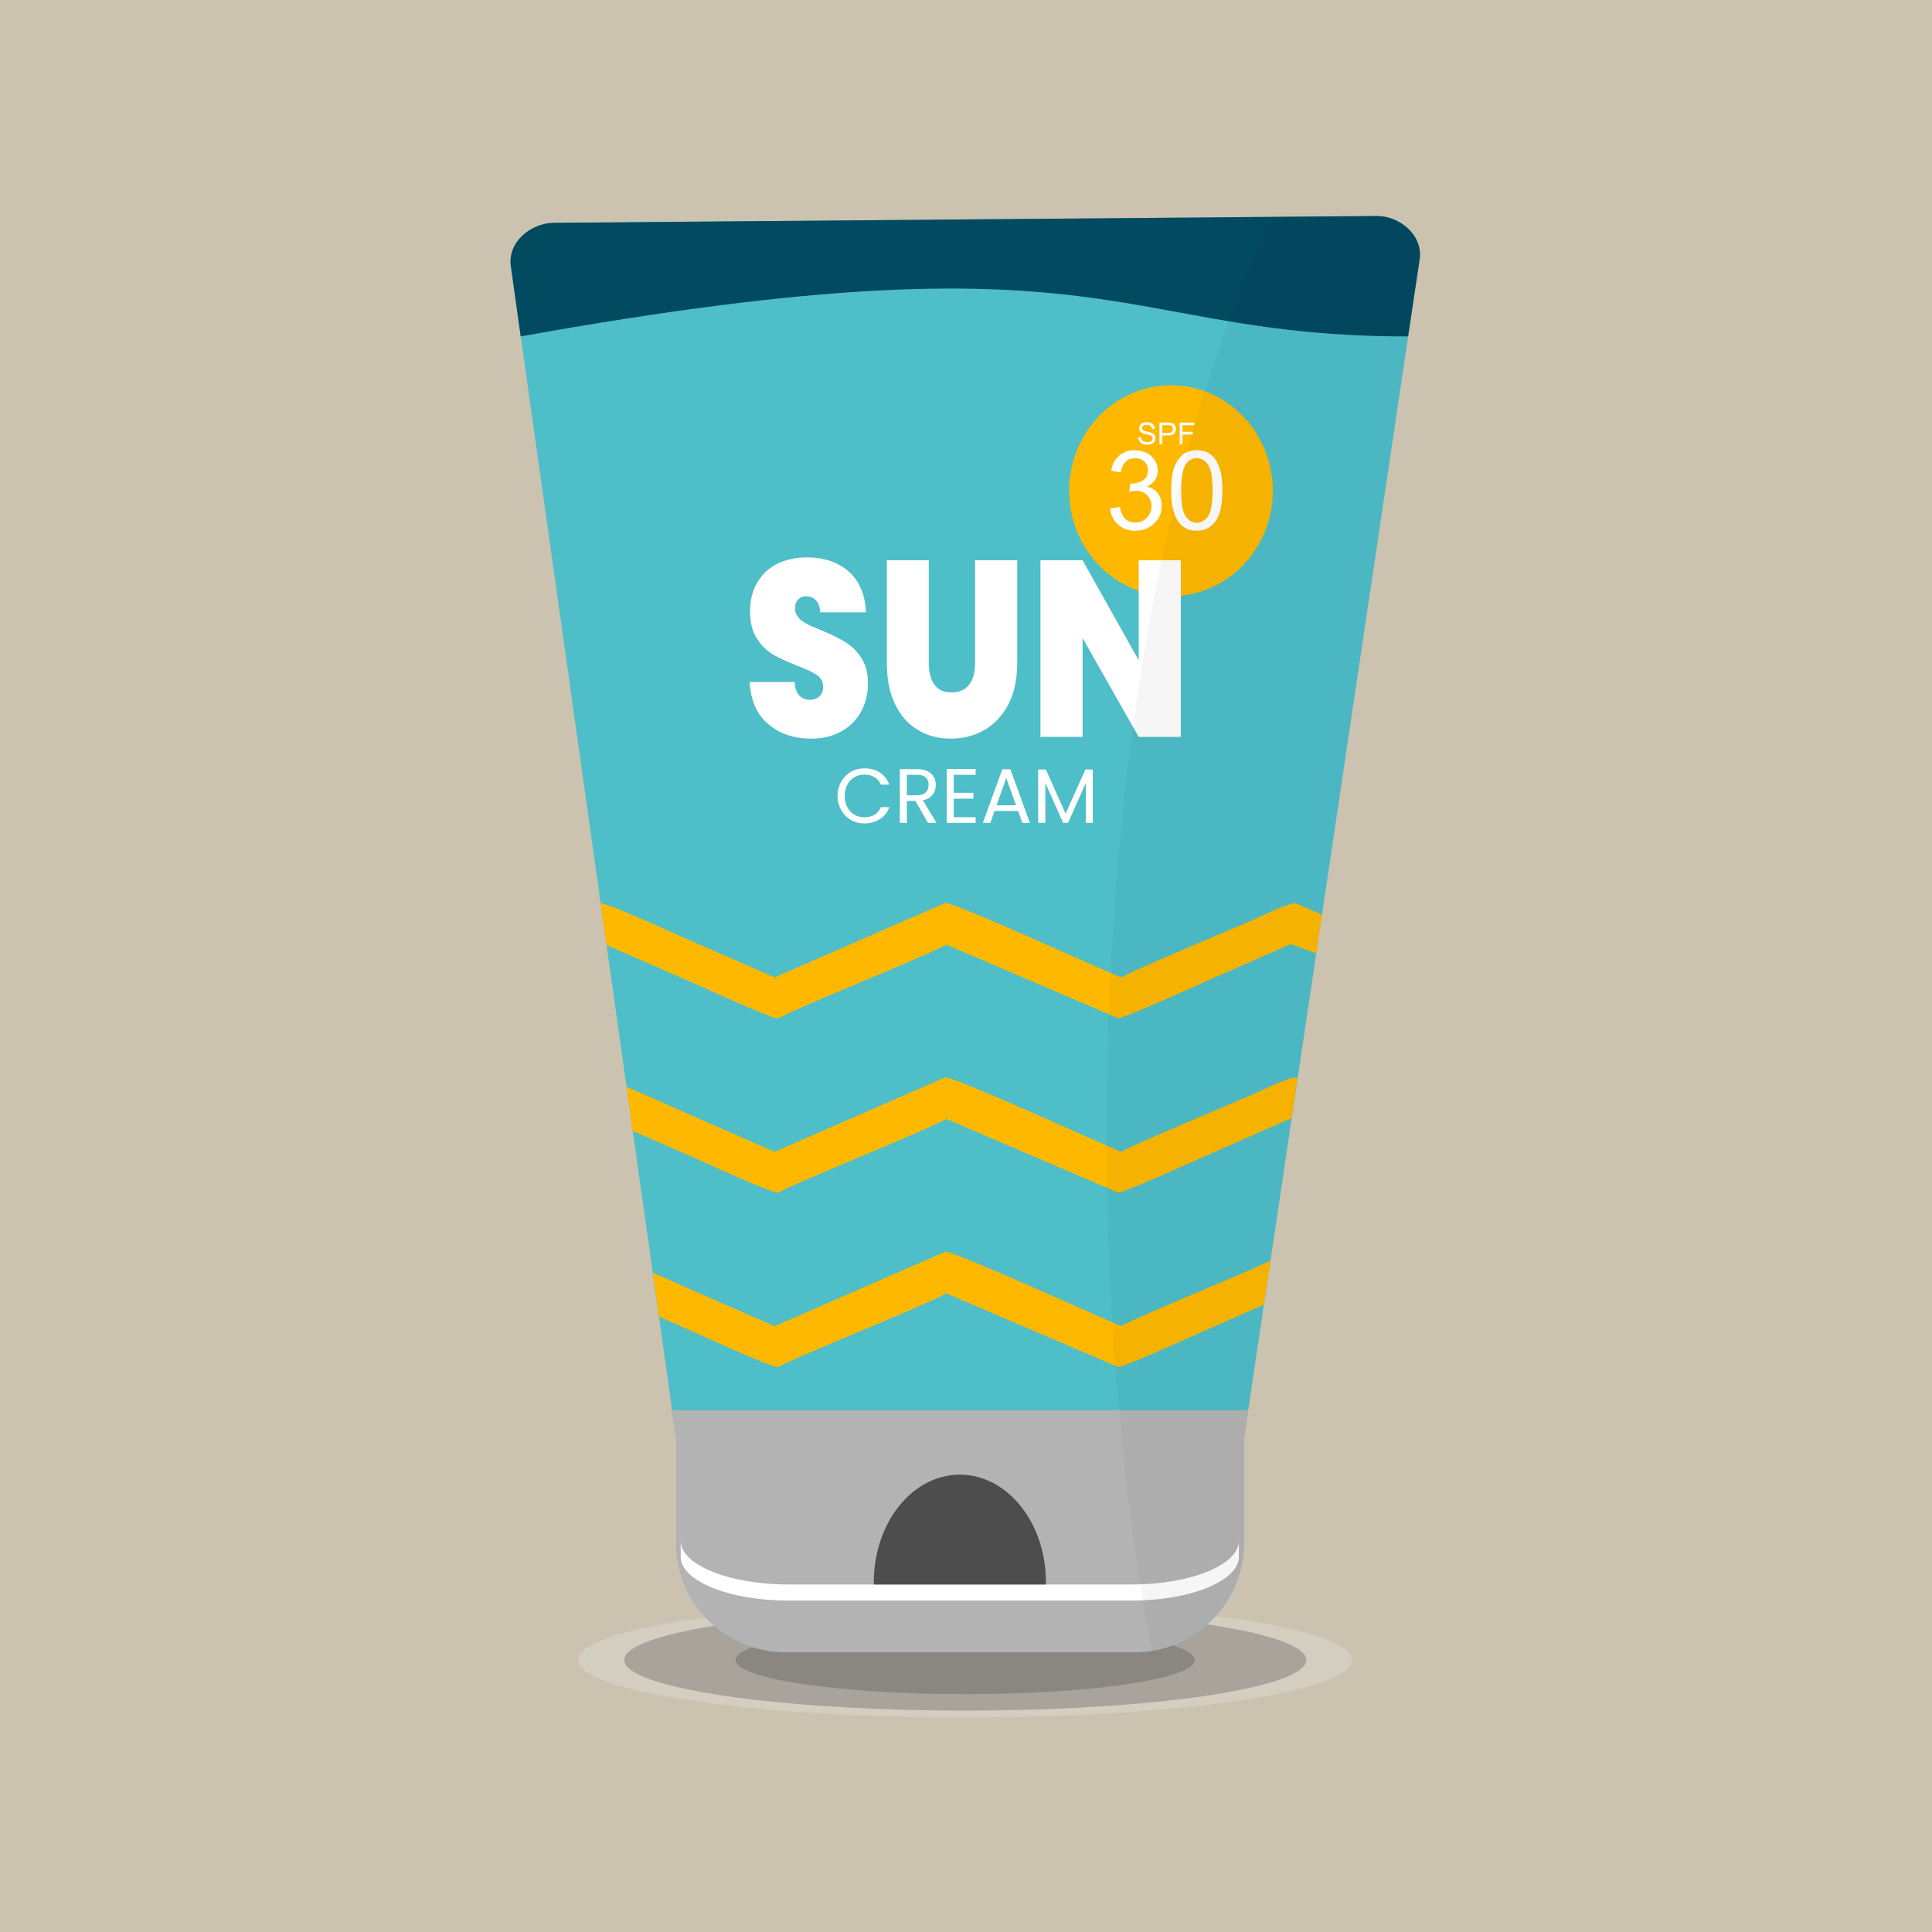 <svg xmlns="http://www.w3.org/2000/svg" xmlns:xlink="http://www.w3.org/1999/xlink" width="500" zoomAndPan="magnify" viewBox="0 0 375 375" height="500" preserveAspectRatio="xMidYMid meet" version="1.0"><defs><g/></defs><rect x="-37.5" width="450" fill="#ffffff" y="-37.5" height="450" fill-opacity="1"/><rect x="-37.5" width="450" fill="#ccc2b0" y="-37.5" height="450" fill-opacity="1"/><g fill="#000000" fill-opacity="1"><g transform="translate(185.391, 193.125)"><g><path d="M 2.109 0.078 C 1.805 0.078 1.566 -0.004 1.391 -0.172 C 1.223 -0.336 1.141 -0.562 1.141 -0.844 C 1.141 -1.113 1.223 -1.332 1.391 -1.5 C 1.566 -1.676 1.805 -1.766 2.109 -1.766 C 2.41 -1.766 2.645 -1.68 2.812 -1.516 C 2.988 -1.348 3.078 -1.129 3.078 -0.859 C 3.078 -0.578 2.988 -0.348 2.812 -0.172 C 2.633 -0.004 2.398 0.078 2.109 0.078 Z M 2.109 0.078 "/></g></g></g><path fill="#e6e6e6" d="M 187.355 311.074 C 228.828 311.074 262.457 316.035 262.457 322.211 C 262.457 328.348 228.828 333.348 187.355 333.348 C 145.879 333.348 112.25 328.348 112.25 322.211 C 112.25 316.035 145.879 311.074 187.355 311.074 Z M 187.355 311.074 " fill-opacity="0.322" fill-rule="evenodd"/><path fill="#4d4d4d" d="M 187.355 312.398 C 223.914 312.398 253.547 316.77 253.547 322.211 C 253.547 327.613 223.914 332.023 187.355 332.023 C 150.793 332.023 121.16 327.613 121.16 322.211 C 121.16 316.77 150.793 312.398 187.355 312.398 Z M 187.355 312.398 " fill-opacity="0.322" fill-rule="evenodd"/><path fill="#4d4d4d" d="M 187.355 315.594 C 211.961 315.594 231.91 318.535 231.91 322.211 C 231.91 325.848 211.961 328.828 187.355 328.828 C 162.746 328.828 142.797 325.848 142.797 322.211 C 142.797 318.535 162.746 315.594 187.355 315.594 Z M 187.355 315.594 " fill-opacity="0.322" fill-rule="evenodd"/><path fill="#4ebec9" d="M 241.445 279.281 L 241.445 299.461 C 241.445 311.148 231.91 320.703 220.25 320.703 L 152.48 320.703 C 140.781 320.703 131.246 311.148 131.246 299.461 L 131.246 279.281 L 99.156 51.668 C 98.496 47.07 102.934 43.285 107.52 43.25 L 267.188 41.926 C 271.773 41.891 276.246 45.75 275.551 50.344 Z M 241.445 279.281 " fill-opacity="1" fill-rule="evenodd"/><path fill="#feb800" d="M 117.715 183.43 L 116.578 175.27 C 119.219 175.82 130.695 181.113 133.738 182.438 L 150.352 189.715 L 183.539 175.23 C 186.879 175.855 213.723 188.168 217.609 189.715 C 221.824 187.508 236.422 181.48 242.73 178.762 C 244.672 177.914 248.965 175.746 251.383 175.27 L 256.59 177.547 L 255.492 185.117 C 253.145 184.164 251.309 183.465 250.465 183.281 L 233.891 190.559 C 231.031 191.809 219.551 197.102 217.059 197.652 L 183.688 183.355 C 178.918 185.965 153.285 196.145 151.012 197.727 C 148.336 197.137 136.711 191.734 133.777 190.449 Z M 117.715 183.43 " fill-opacity="1" fill-rule="evenodd"/><path fill="#feb800" d="M 122.812 219.52 L 121.602 210.957 C 126 212.793 131.723 215.402 133.738 216.285 L 150.352 223.562 L 183.539 209.082 C 186.879 209.707 213.723 221.984 217.609 223.562 C 221.824 221.359 236.422 215.332 242.73 212.609 C 244.672 211.766 248.965 209.559 251.383 209.121 L 251.859 209.34 L 250.688 217.203 C 250.613 217.168 250.539 217.168 250.465 217.133 L 233.891 224.41 C 231.031 225.66 219.551 230.949 217.059 231.504 L 183.688 217.203 C 178.918 219.816 153.285 229.996 151.012 231.539 C 148.336 230.988 136.711 225.586 133.777 224.297 Z M 122.812 219.52 " fill-opacity="1" fill-rule="evenodd"/><path fill="#feb800" d="M 127.91 255.574 L 126.699 247.012 C 129.668 248.297 132.457 249.586 133.738 250.137 L 150.352 257.414 L 183.539 242.934 C 186.879 243.559 213.723 255.832 217.609 257.375 C 221.824 255.207 236.422 249.18 242.73 246.461 C 243.645 246.059 245.074 245.359 246.617 244.695 L 245.332 253.223 L 233.891 258.258 C 231.031 259.508 219.551 264.801 217.059 265.352 L 183.688 251.055 C 178.918 253.664 153.285 263.844 151.012 265.391 C 148.336 264.84 136.711 259.434 133.777 258.148 Z M 127.91 255.574 " fill-opacity="1" fill-rule="evenodd"/><path fill="#024a60" d="M 101.062 65.301 L 99.156 51.668 C 98.496 47.07 102.934 43.285 107.52 43.25 L 267.188 41.926 C 271.773 41.891 276.246 45.75 275.551 50.344 L 273.312 65.301 C 215.887 65.301 217.133 44.391 101.062 65.301 Z M 101.062 65.301 " fill-opacity="1" fill-rule="evenodd"/><path fill="#feb800" d="M 247.055 95.258 C 247.055 95.926 247.023 96.594 246.961 97.262 C 246.898 97.93 246.801 98.594 246.676 99.25 C 246.551 99.906 246.395 100.559 246.203 101.199 C 246.016 101.84 245.801 102.473 245.551 103.09 C 245.305 103.711 245.027 104.316 244.723 104.906 C 244.418 105.496 244.086 106.07 243.727 106.629 C 243.363 107.188 242.98 107.727 242.57 108.242 C 242.16 108.762 241.723 109.258 241.266 109.73 C 240.809 110.207 240.328 110.656 239.828 111.082 C 239.328 111.508 238.809 111.906 238.27 112.277 C 237.734 112.648 237.18 112.996 236.609 113.312 C 236.035 113.625 235.453 113.914 234.855 114.168 C 234.258 114.426 233.648 114.652 233.027 114.848 C 232.406 115.039 231.781 115.203 231.145 115.336 C 230.512 115.465 229.871 115.562 229.227 115.629 C 228.582 115.695 227.938 115.727 227.289 115.727 C 226.641 115.727 225.996 115.695 225.352 115.629 C 224.707 115.562 224.07 115.465 223.434 115.336 C 222.797 115.203 222.172 115.039 221.551 114.848 C 220.934 114.652 220.324 114.426 219.727 114.168 C 219.129 113.914 218.543 113.625 217.973 113.312 C 217.402 112.996 216.848 112.648 216.309 112.277 C 215.77 111.906 215.25 111.508 214.75 111.082 C 214.25 110.656 213.77 110.207 213.312 109.73 C 212.855 109.258 212.422 108.762 212.012 108.242 C 211.598 107.727 211.215 107.188 210.855 106.629 C 210.496 106.07 210.164 105.496 209.859 104.906 C 209.551 104.316 209.277 103.711 209.027 103.09 C 208.781 102.473 208.562 101.84 208.375 101.199 C 208.188 100.559 208.031 99.906 207.902 99.25 C 207.777 98.594 207.684 97.93 207.617 97.262 C 207.555 96.594 207.523 95.926 207.523 95.258 C 207.523 94.586 207.555 93.918 207.617 93.25 C 207.684 92.582 207.777 91.918 207.902 91.262 C 208.031 90.605 208.188 89.953 208.375 89.312 C 208.562 88.672 208.781 88.043 209.027 87.422 C 209.277 86.801 209.551 86.195 209.859 85.605 C 210.164 85.016 210.496 84.441 210.855 83.883 C 211.215 83.324 211.598 82.785 212.012 82.27 C 212.422 81.75 212.855 81.254 213.312 80.781 C 213.77 80.305 214.25 79.855 214.75 79.43 C 215.25 79.004 215.77 78.605 216.309 78.234 C 216.848 77.863 217.402 77.516 217.973 77.203 C 218.543 76.887 219.129 76.598 219.727 76.344 C 220.324 76.086 220.934 75.859 221.551 75.664 C 222.172 75.473 222.797 75.309 223.434 75.176 C 224.07 75.047 224.707 74.949 225.352 74.883 C 225.996 74.816 226.641 74.785 227.289 74.785 C 227.938 74.785 228.582 74.816 229.227 74.883 C 229.871 74.949 230.512 75.047 231.145 75.176 C 231.781 75.309 232.406 75.473 233.027 75.664 C 233.648 75.859 234.258 76.086 234.855 76.344 C 235.453 76.598 236.035 76.887 236.609 77.203 C 237.18 77.516 237.734 77.863 238.27 78.234 C 238.809 78.605 239.328 79.004 239.828 79.43 C 240.328 79.855 240.809 80.305 241.266 80.781 C 241.723 81.254 242.16 81.75 242.57 82.27 C 242.98 82.785 243.363 83.324 243.727 83.883 C 244.086 84.441 244.418 85.016 244.723 85.605 C 245.027 86.195 245.305 86.801 245.551 87.422 C 245.801 88.043 246.016 88.672 246.203 89.312 C 246.395 89.953 246.551 90.605 246.676 91.262 C 246.801 91.918 246.898 92.582 246.961 93.25 C 247.023 93.918 247.055 94.586 247.055 95.258 Z M 247.055 95.258 " fill-opacity="1" fill-rule="nonzero"/><path fill="#b3b3b3" d="M 241.445 279.281 L 241.445 299.461 C 241.445 311.148 231.91 320.703 220.25 320.703 L 152.48 320.703 C 140.781 320.703 131.246 311.148 131.246 299.461 L 131.246 279.281 L 130.328 273.73 L 242.289 273.73 Z M 241.445 279.281 " fill-opacity="1" fill-rule="evenodd"/><path fill="#ffffff" d="M 157.465 143.367 C 154.055 143.367 151.27 142.41 149.066 140.5 C 146.867 138.625 145.695 135.906 145.512 132.379 L 154.238 132.379 C 154.312 133.555 154.605 134.434 155.156 134.988 C 155.668 135.539 156.367 135.832 157.211 135.832 C 157.941 135.832 158.566 135.613 159.043 135.172 C 159.52 134.73 159.777 134.105 159.777 133.332 C 159.777 132.34 159.371 131.57 158.566 131.016 C 157.758 130.465 156.438 129.84 154.641 129.18 C 152.734 128.406 151.195 127.711 149.984 127.012 C 148.812 126.312 147.785 125.285 146.906 123.926 C 146.023 122.602 145.586 120.836 145.586 118.668 C 145.586 116.465 146.062 114.551 147.016 113.008 C 147.969 111.426 149.25 110.215 150.938 109.406 C 152.59 108.598 154.496 108.191 156.621 108.191 C 160.031 108.191 162.746 109.148 164.801 110.988 C 166.855 112.859 167.953 115.469 168.062 118.852 L 159.191 118.852 C 159.152 117.824 158.895 117.051 158.383 116.535 C 157.871 115.984 157.211 115.727 156.402 115.727 C 155.777 115.727 155.301 115.949 154.898 116.391 C 154.496 116.793 154.312 117.383 154.312 118.191 C 154.312 118.816 154.531 119.367 154.973 119.844 C 155.375 120.32 155.926 120.727 156.551 121.059 C 157.211 121.426 158.164 121.828 159.41 122.344 C 161.281 123.117 162.82 123.852 163.992 124.586 C 165.203 125.285 166.266 126.312 167.148 127.637 C 168.027 128.961 168.469 130.613 168.469 132.598 C 168.469 134.656 168.027 136.492 167.148 138.109 C 166.266 139.727 164.984 141.016 163.332 141.934 C 161.684 142.891 159.738 143.367 157.465 143.367 Z M 180.277 108.746 L 180.277 128.629 C 180.277 130.465 180.645 131.898 181.375 132.891 C 182.109 133.922 183.211 134.398 184.715 134.398 C 186.219 134.398 187.355 133.883 188.125 132.891 C 188.895 131.863 189.262 130.43 189.262 128.629 L 189.262 108.746 L 197.438 108.746 L 197.438 128.629 C 197.438 131.789 196.887 134.434 195.75 136.676 C 194.578 138.883 193.039 140.574 191.094 141.676 C 189.113 142.816 186.949 143.367 184.566 143.367 C 182.145 143.367 180.02 142.816 178.148 141.676 C 176.277 140.574 174.812 138.918 173.75 136.715 C 172.648 134.508 172.137 131.789 172.137 128.629 L 172.137 108.746 Z M 229.195 143.035 L 221.02 143.035 L 210.129 123.852 L 210.129 143.035 L 201.949 143.035 L 201.949 108.746 L 210.129 108.746 L 221.02 128.152 L 221.02 108.746 L 229.195 108.746 Z M 229.195 143.035 " fill-opacity="1" fill-rule="nonzero"/><path fill="#ffffff" d="M 162.562 154.504 C 162.562 153.473 162.82 152.555 163.262 151.746 C 163.738 150.938 164.359 150.277 165.129 149.836 C 165.938 149.359 166.816 149.137 167.809 149.137 C 168.945 149.137 169.934 149.395 170.777 149.945 C 171.621 150.496 172.246 151.305 172.613 152.297 L 170.996 152.297 C 170.703 151.672 170.301 151.195 169.75 150.863 C 169.199 150.496 168.539 150.352 167.809 150.352 C 167.074 150.352 166.414 150.496 165.828 150.863 C 165.242 151.195 164.801 151.672 164.469 152.297 C 164.141 152.922 163.957 153.656 163.957 154.504 C 163.957 155.312 164.141 156.047 164.469 156.672 C 164.801 157.297 165.242 157.773 165.828 158.141 C 166.414 158.473 167.074 158.621 167.809 158.621 C 168.539 158.621 169.199 158.473 169.75 158.141 C 170.301 157.812 170.703 157.332 170.996 156.672 L 172.613 156.672 C 172.246 157.699 171.621 158.473 170.777 158.988 C 169.934 159.539 168.945 159.832 167.809 159.832 C 166.816 159.832 165.938 159.613 165.129 159.133 C 164.359 158.691 163.738 158.066 163.262 157.223 C 162.82 156.414 162.562 155.531 162.562 154.504 Z M 180.129 159.723 L 177.672 155.457 L 176.023 155.457 L 176.023 159.723 L 174.664 159.723 L 174.664 149.285 L 178.004 149.285 C 178.809 149.285 179.469 149.395 180.02 149.688 C 180.57 149.945 180.973 150.312 181.23 150.789 C 181.523 151.23 181.633 151.746 181.633 152.336 C 181.633 153.07 181.449 153.695 181.008 154.246 C 180.605 154.797 179.984 155.164 179.141 155.348 L 181.781 159.723 Z M 176.023 154.355 L 178.004 154.355 C 178.773 154.355 179.324 154.172 179.688 153.805 C 180.055 153.438 180.238 152.961 180.238 152.336 C 180.238 151.746 180.055 151.23 179.688 150.902 C 179.324 150.57 178.773 150.387 178.004 150.387 L 176.023 150.387 Z M 185.117 150.387 L 185.117 153.879 L 188.93 153.879 L 188.93 155.02 L 185.117 155.02 L 185.117 158.621 L 189.371 158.621 L 189.371 159.723 L 183.762 159.723 L 183.762 149.246 L 189.371 149.246 L 189.371 150.387 Z M 197.621 157.406 L 193.039 157.406 L 192.23 159.723 L 190.766 159.723 L 194.543 149.32 L 196.117 149.32 L 199.895 159.723 L 198.43 159.723 Z M 197.219 156.305 L 195.312 151.012 L 193.441 156.305 Z M 212.109 149.359 L 212.109 159.723 L 210.75 159.723 L 210.75 152.004 L 207.305 159.723 L 206.352 159.723 L 202.902 151.969 L 202.902 159.723 L 201.508 159.723 L 201.508 149.359 L 203.012 149.359 L 206.828 157.922 L 210.676 149.359 Z M 212.109 149.359 " fill-opacity="1" fill-rule="nonzero"/><path fill="#ffffff" d="M 215.48 98.676 L 217.352 98.418 C 217.57 99.52 217.938 100.254 218.453 100.73 C 218.965 101.211 219.59 101.43 220.359 101.43 C 221.238 101.43 221.973 101.137 222.598 100.512 C 223.184 99.922 223.512 99.152 223.512 98.234 C 223.512 97.387 223.219 96.688 222.633 96.102 C 222.082 95.551 221.387 95.258 220.504 95.258 C 220.141 95.258 219.699 95.328 219.184 95.477 L 219.406 93.824 C 219.516 93.859 219.625 93.859 219.699 93.859 C 220.504 93.859 221.203 93.641 221.863 93.234 C 222.484 92.832 222.816 92.168 222.816 91.324 C 222.816 90.625 222.598 90.035 222.117 89.598 C 221.641 89.156 221.055 88.934 220.32 88.934 C 219.59 88.934 218.965 89.156 218.488 89.633 C 218.012 90.074 217.684 90.773 217.535 91.691 L 215.664 91.359 C 215.887 90.109 216.434 89.117 217.242 88.418 C 218.047 87.723 219.039 87.391 220.25 87.391 C 221.094 87.391 221.863 87.574 222.559 87.906 C 223.258 88.273 223.805 88.75 224.172 89.375 C 224.539 90 224.723 90.66 224.723 91.359 C 224.723 92.023 224.539 92.609 224.211 93.16 C 223.844 93.676 223.328 94.117 222.633 94.449 C 223.551 94.668 224.246 95.07 224.723 95.734 C 225.234 96.395 225.492 97.242 225.492 98.195 C 225.492 99.555 224.98 100.695 224.027 101.613 C 223.035 102.535 221.824 103.012 220.32 103.012 C 219 103.012 217.863 102.605 216.984 101.797 C 216.105 100.988 215.59 99.961 215.48 98.676 Z M 227.328 95.184 C 227.328 93.383 227.512 91.949 227.875 90.844 C 228.281 89.707 228.828 88.859 229.562 88.273 C 230.262 87.684 231.215 87.391 232.312 87.391 C 233.121 87.391 233.855 87.539 234.477 87.867 C 235.062 88.199 235.578 88.676 235.98 89.301 C 236.383 89.926 236.715 90.699 236.934 91.582 C 237.156 92.461 237.266 93.676 237.266 95.184 C 237.266 96.984 237.082 98.453 236.715 99.555 C 236.348 100.66 235.797 101.504 235.062 102.094 C 234.332 102.719 233.414 103.012 232.312 103.012 C 230.848 103.012 229.672 102.496 228.828 101.43 C 227.84 100.145 227.328 98.086 227.328 95.184 Z M 229.27 95.219 C 229.27 97.719 229.562 99.41 230.148 100.219 C 230.738 101.062 231.434 101.469 232.312 101.469 C 233.156 101.469 233.891 101.062 234.477 100.219 C 235.062 99.371 235.359 97.719 235.359 95.219 C 235.359 92.684 235.062 91.031 234.477 90.184 C 233.891 89.34 233.156 88.934 232.277 88.934 C 231.434 88.934 230.738 89.301 230.223 90.035 C 229.562 90.957 229.27 92.684 229.27 95.219 Z M 229.27 95.219 " fill-opacity="1" fill-rule="nonzero"/><path fill="#ffffff" d="M 220.945 84.891 L 221.457 84.855 C 221.496 85.039 221.531 85.223 221.641 85.371 C 221.715 85.516 221.863 85.625 222.047 85.699 C 222.23 85.773 222.449 85.809 222.707 85.809 C 222.926 85.809 223.109 85.773 223.258 85.738 C 223.438 85.664 223.551 85.59 223.621 85.48 C 223.695 85.371 223.734 85.223 223.734 85.113 C 223.734 84.965 223.695 84.855 223.621 84.746 C 223.551 84.672 223.438 84.562 223.258 84.523 C 223.145 84.449 222.891 84.414 222.484 84.305 C 222.117 84.23 221.824 84.121 221.68 84.047 C 221.496 83.938 221.348 83.789 221.238 83.641 C 221.129 83.496 221.094 83.312 221.094 83.129 C 221.094 82.906 221.164 82.723 221.277 82.539 C 221.387 82.355 221.57 82.207 221.789 82.098 C 222.047 82.023 222.301 81.949 222.559 81.949 C 222.891 81.949 223.145 82.023 223.402 82.098 C 223.621 82.207 223.805 82.355 223.953 82.539 C 224.062 82.758 224.137 82.98 224.137 83.238 L 223.621 83.273 C 223.586 82.98 223.477 82.797 223.328 82.648 C 223.145 82.539 222.926 82.465 222.598 82.465 C 222.266 82.465 222.008 82.504 221.863 82.648 C 221.715 82.758 221.641 82.906 221.641 83.09 C 221.641 83.238 221.68 83.348 221.789 83.457 C 221.898 83.566 222.191 83.641 222.633 83.754 C 223.074 83.863 223.402 83.938 223.551 84.047 C 223.805 84.156 223.988 84.305 224.098 84.449 C 224.211 84.633 224.281 84.816 224.281 85.039 C 224.281 85.297 224.211 85.48 224.098 85.699 C 223.953 85.883 223.77 86.031 223.551 86.141 C 223.293 86.25 223.035 86.324 222.742 86.324 C 222.34 86.324 222.008 86.25 221.754 86.141 C 221.496 86.031 221.312 85.883 221.164 85.664 C 221.02 85.441 220.945 85.184 220.945 84.891 Z M 225.055 86.25 L 225.055 82.023 L 226.629 82.023 C 226.887 82.023 227.105 82.062 227.254 82.062 C 227.473 82.098 227.656 82.172 227.766 82.281 C 227.914 82.355 228.023 82.504 228.133 82.688 C 228.207 82.832 228.242 83.055 228.242 83.238 C 228.242 83.605 228.133 83.898 227.914 84.156 C 227.691 84.414 227.254 84.523 226.668 84.523 L 225.602 84.523 L 225.602 86.25 Z M 225.602 84.047 L 226.668 84.047 C 227.031 84.047 227.289 83.973 227.438 83.824 C 227.582 83.68 227.656 83.496 227.656 83.273 C 227.656 83.09 227.621 82.945 227.547 82.797 C 227.438 82.688 227.328 82.613 227.18 82.574 C 227.105 82.539 226.922 82.539 226.668 82.539 L 225.602 82.539 Z M 228.977 86.25 L 228.977 82.023 L 231.801 82.023 L 231.801 82.539 L 229.527 82.539 L 229.527 83.824 L 231.508 83.824 L 231.508 84.34 L 229.527 84.34 L 229.527 86.25 Z M 228.977 86.25 " fill-opacity="1" fill-rule="nonzero"/><path fill="#ffffff" d="M 240.457 299.094 L 240.457 302.18 C 240.457 306.848 231.105 310.668 219.625 310.668 L 152.992 310.668 C 141.512 310.668 132.125 306.848 132.125 302.18 L 132.125 299.094 C 132.125 303.723 141.512 307.547 152.992 307.547 L 219.625 307.547 C 231.105 307.547 240.457 303.723 240.457 299.094 Z M 240.457 299.094 " fill-opacity="1" fill-rule="evenodd"/><path fill="#4d4d4d" d="M 169.605 307.547 C 169.605 307.398 169.605 307.25 169.605 307.105 C 169.605 295.562 177.086 286.23 186.289 286.23 C 195.531 286.23 203.012 295.562 203.012 307.105 C 203.012 307.25 203.012 307.398 202.977 307.547 Z M 169.605 307.547 " fill-opacity="1" fill-rule="evenodd"/><path fill="#000000" d="M 241.445 279.281 L 241.445 299.461 C 241.445 310.008 233.672 318.828 223.551 320.445 C 217.977 290.309 214.82 255.945 214.82 219.41 C 214.82 145.828 227.656 80.887 247.203 42.109 L 267.152 41.926 C 271.773 41.891 276.211 45.75 275.551 50.344 Z M 241.445 279.281 " fill-opacity="0.039" fill-rule="evenodd"/></svg>